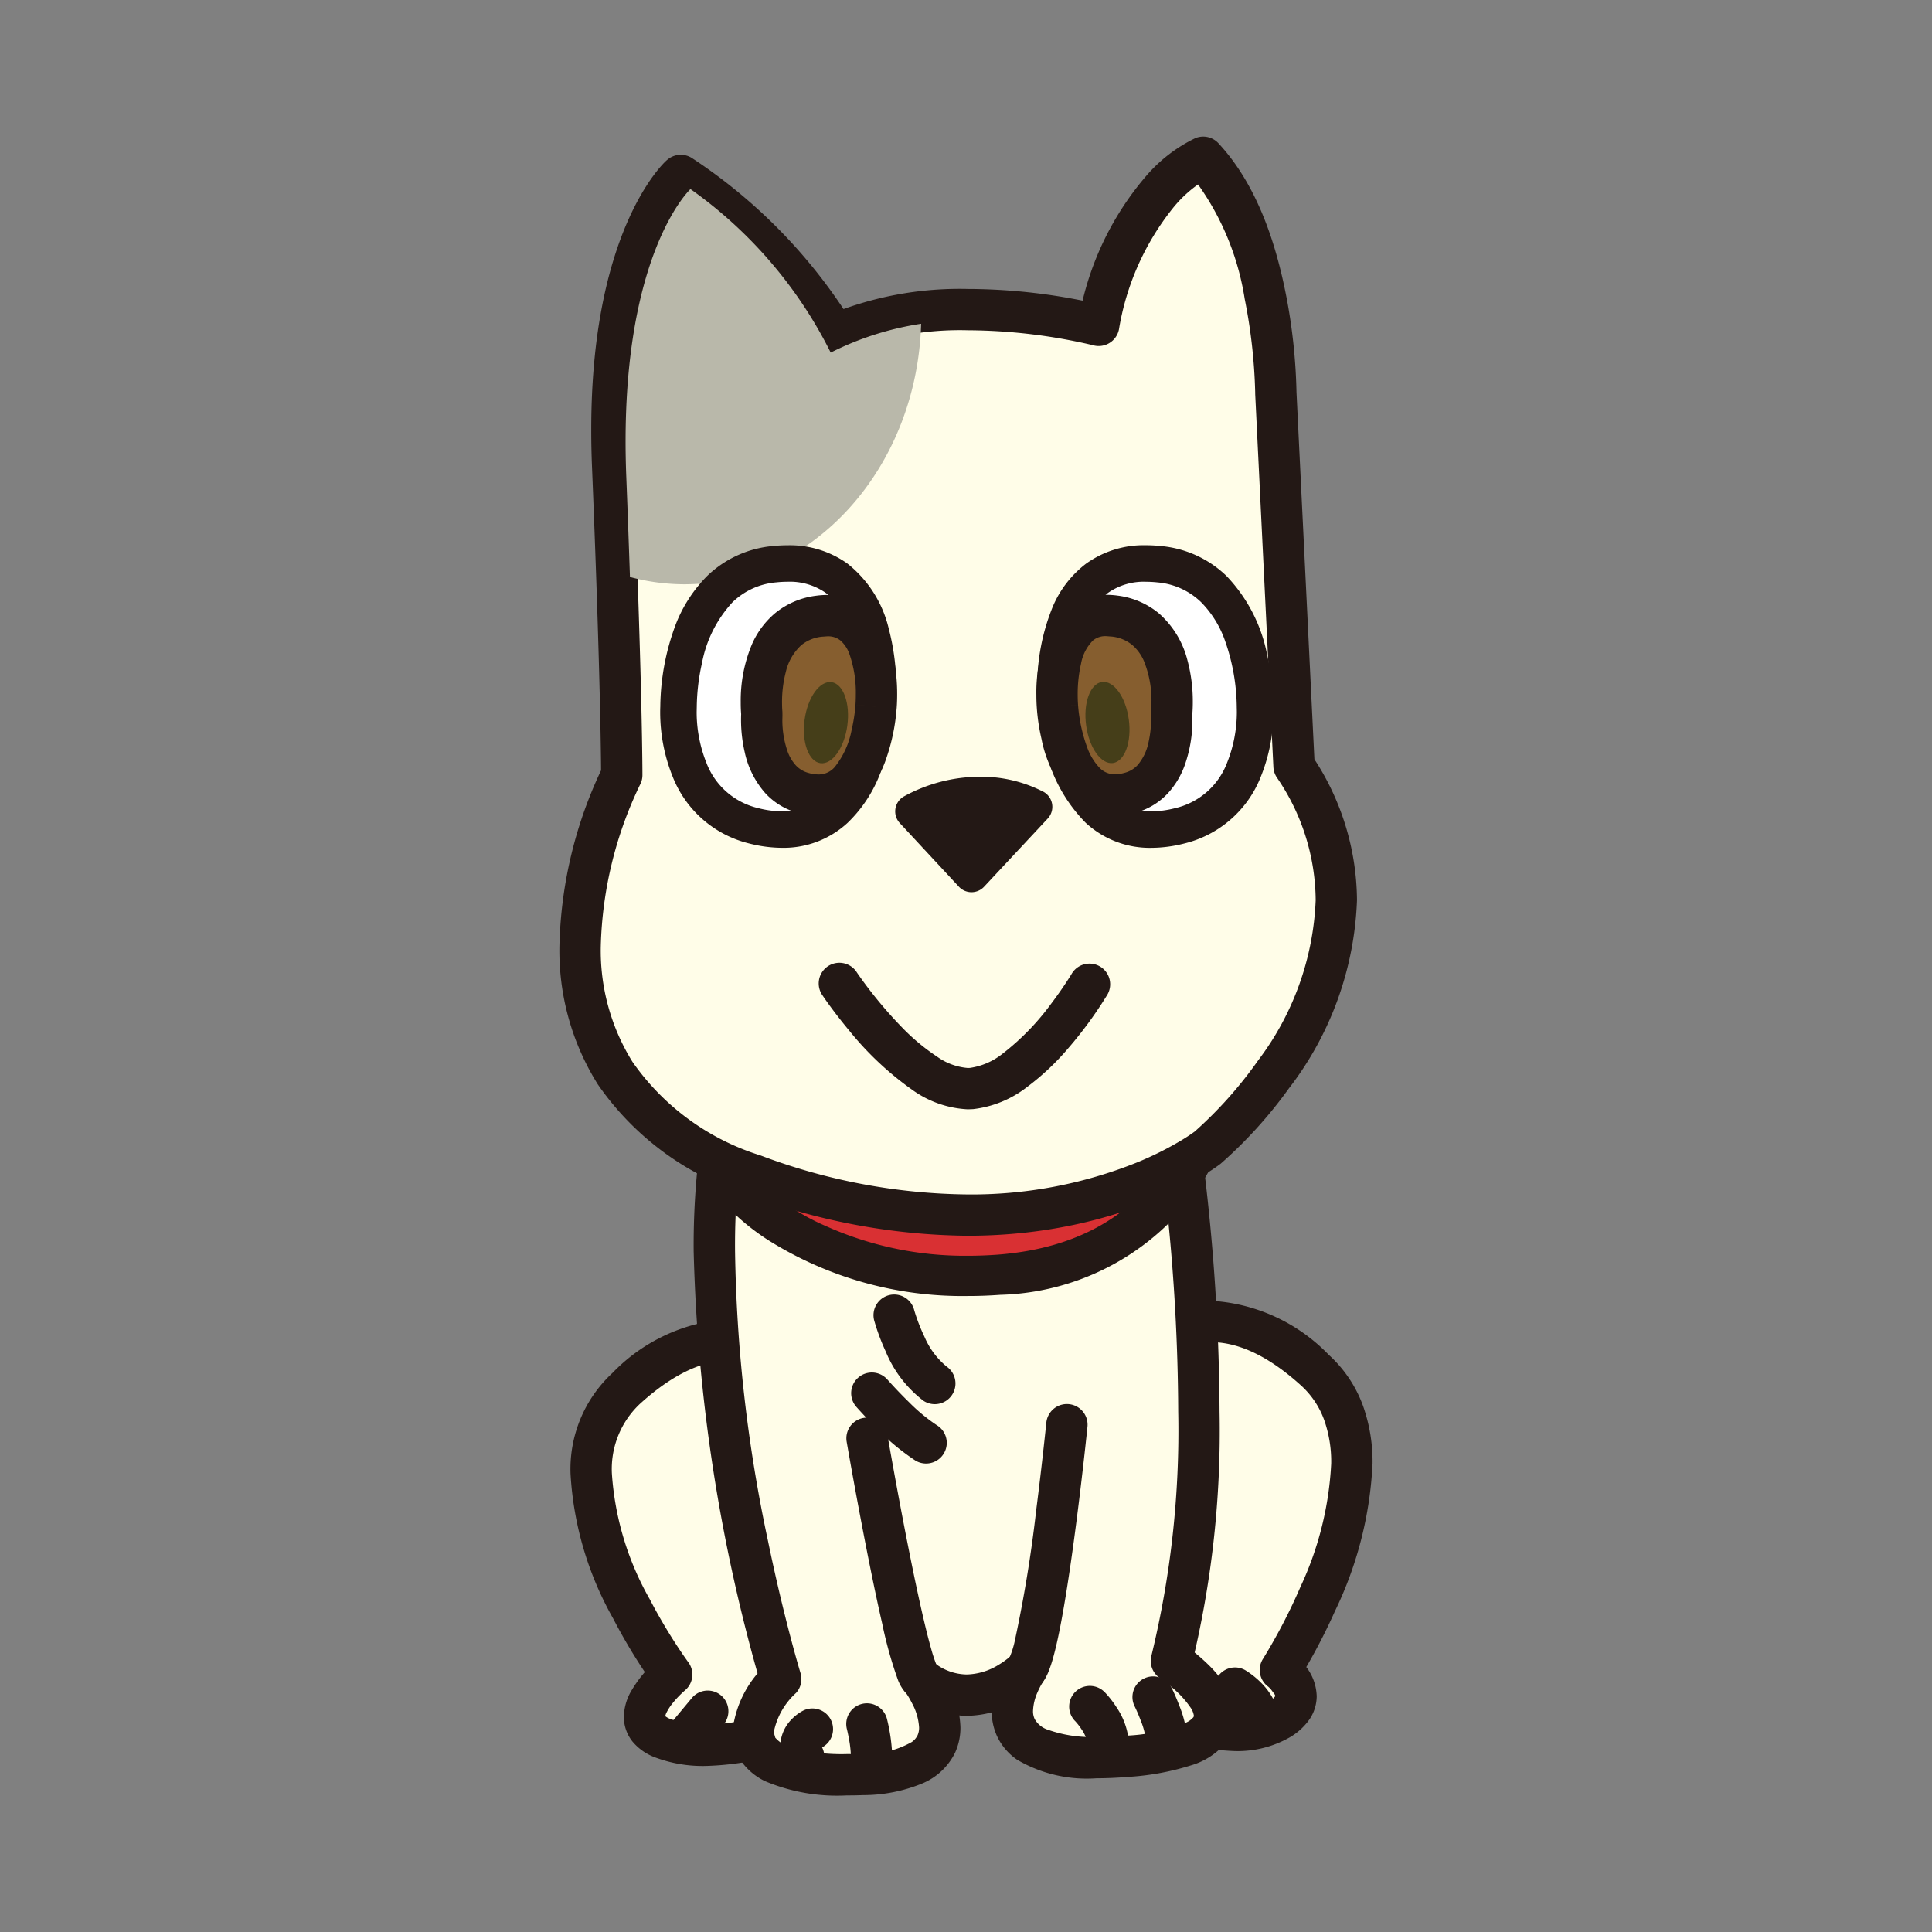 <svg id="レイヤー_1" data-name="レイヤー 1" xmlns="http://www.w3.org/2000/svg" xmlns:xlink="http://www.w3.org/1999/xlink" viewBox="0 0 100 100"><rect x="0" y="0" width="100" height="100" fill="#808080" stroke="none"/><defs><style>.cls-1{fill:none;}.cls-2{clip-path:url(#clip-path);}.cls-3{fill:#fffde8;}.cls-4{fill:#231815;}.cls-5{fill:#d93033;}.cls-6{fill:#b9b8aa;}.cls-7{fill:#fff;}.cls-8{fill:#865e2f;}.cls-9{fill:#453e19;}</style><clipPath id="clip-path"><rect class="cls-1" width="100" height="100"/></clipPath></defs><g class="cls-2"><path class="cls-3" d="M40.88,89.495s-3.954,1.521-6.582.47c-2.353-.943.468-3.291.468-3.291S27.242,76.561,32.416,71.859c5.924-5.389,9.639-.469,9.639-.469"/><path class="cls-4" d="M41.264,90.494a14.995,14.995,0,0,1-4.769.912,7.004,7.004,0,0,1-2.595-.447,2.76,2.76,0,0,1-1.171-.827,2.037,2.037,0,0,1-.438-1.268,2.756,2.756,0,0,1,.34-1.266,6.446,6.446,0,0,1,1.45-1.745l.685.822-.858.639a28.77,28.77,0,0,1-2.174-3.545,17.189,17.189,0,0,1-2.204-7.497,6.781,6.781,0,0,1,2.167-5.204,9.173,9.173,0,0,1,6.112-2.801,6.736,6.736,0,0,1,5.101,2.479,1.07,1.07,0,0,1-1.708,1.29l-0.0 0a4.646,4.646,0,0,0-.992-.878,4.294,4.294,0,0,0-2.401-.751c-1.169.004-2.709.467-4.672,2.244a4.624,4.624,0,0,0-1.466,3.621,15.21,15.21,0,0,0,1.962,6.508c.5.961,1.004,1.784,1.38,2.361.188.289.344.516.451.669l.123.173.038.052a1.07,1.07,0,0,1-.174,1.461L35.446,87.5a5.257,5.257,0,0,0-.615.637,2.735,2.735,0,0,0-.317.477.68.68,0,0,0-.084.25h-.08l.075-.025.006.025h-.08l.075-.025-.114.038.101-.066.013.028-.114.038.101-.066.003.003a.842.842,0,0,0,.281.159,4.908,4.908,0,0,0,1.799.293,11.515,11.515,0,0,0,2.753-.387c.383-.098.702-.196.922-.268l.251-.086.075-.028a1.07,1.07,0,0,1,.768,1.997Z"/><path class="cls-3" d="M59.595,88.554s4.151,1.919,6.584.47c1.977-1.174.096-2.586.096-2.586s6.958-10.815,1.785-15.518c-5.925-5.388-9.639-.471-9.639-.471"/><path class="cls-4" d="M60.045,87.582l.013.006a10.921,10.921,0,0,0,3.854.907,3.361,3.361,0,0,0,1.72-.391,1.164,1.164,0,0,0,.369-.301l.014-.025.047.014h-.049l.002-.014.047.014h-.049l-.026-.075-.224-.303-.11-.104-.026-.022-.002-.001.378-.489-.371.495-.007-.005.378-.489-.371.495a1.069,1.069,0,0,1-.258-1.435l.034-.054a29.376,29.376,0,0,0,1.906-3.675A17.052,17.052,0,0,0,68.903,75.753a6.493,6.493,0,0,0-.364-2.256,4.454,4.454,0,0,0-1.198-1.785c-1.964-1.778-3.506-2.241-4.675-2.245a4.323,4.323,0,0,0-2.515.829,4.965,4.965,0,0,0-.679.579l-.163.178-.033.041h-0a1.07,1.07,0,1,1-1.708-1.29A6.733,6.733,0,0,1,62.666,67.327a9.179,9.179,0,0,1,6.114,2.802A6.607,6.607,0,0,1,70.546,72.755a8.619,8.619,0,0,1,.497,2.998,19.601,19.601,0,0,1-1.943,7.633A30.5,30.5,0,0,1,67.175,87.017l-.9-.579.642-.856a3.661,3.661,0,0,1,.588.572,2.608,2.608,0,0,1,.648,1.639,2.149,2.149,0,0,1-.381,1.211,3.22,3.22,0,0,1-1.047.939,5.46,5.46,0,0,1-2.813.692,12.897,12.897,0,0,1-4.766-1.11,1.07,1.07,0,0,1,.898-1.942Z"/><path class="cls-3" d="M60.867,57.753s2.821,17.163-.234,28.217c0,0,6.348,4.23-2.353,4.937-8.699.704-5.173-4.468-5.173-4.468s-2.587,2.586-5.407.47c0,0,3.525,4.703-3.058,4.937-6.582.234-6.582-2.35-4.231-4.937,0,0-5.174-16.929-2.823-29.39"/><path class="cls-4" d="M61.923,57.579A107.41,107.41,0,0,1,63.124,73.068a51.277,51.277,0,0,1-1.46,13.187l-1.031-.285.593-.89a9.878,9.878,0,0,1,1.269,1.037,6.241,6.241,0,0,1,.927,1.111,2.998,2.998,0,0,1,.515,1.591,2.231,2.231,0,0,1-.416,1.297,3.712,3.712,0,0,1-1.884,1.261,13.491,13.491,0,0,1-3.271.597c-.58.047-1.113.069-1.605.069a7.126,7.126,0,0,1-4.115-.959,3.058,3.058,0,0,1-1.026-1.191A3.091,3.091,0,0,1,51.33,88.558a4.744,4.744,0,0,1,.447-1.903,5.64,5.64,0,0,1,.446-.819l.884.603.756.757a5.867,5.867,0,0,1-1.081.813,5.4,5.4,0,0,1-2.743.802,4.914,4.914,0,0,1-2.982-1.046l.642-.856.856-.642a6.668,6.668,0,0,1,.572.947,5.035,5.035,0,0,1,.585,2.199,3.088,3.088,0,0,1-.277,1.305,3.299,3.299,0,0,1-1.684,1.587,8.057,8.057,0,0,1-3.073.61q-.437.016-.841.015a9.619,9.619,0,0,1-4.229-.733,3.226,3.226,0,0,1-1.25-1.05,2.614,2.614,0,0,1-.449-1.484,5.529,5.529,0,0,1,1.708-3.474l.792.72-1.023.313a88.474,88.474,0,0,1-3.482-22.457A40.436,40.436,0,0,1,36.537,57.32a1.07,1.07,0,1,1,2.103.397,38.341,38.341,0,0,0-.594,7.047A76.713,76.713,0,0,0,39.741,79.709c.425,2.064.85,3.792,1.168,5.0.159.604.291,1.079.383,1.401s.142.485.142.486a1.066,1.066,0,0,1-.232,1.032,3.706,3.706,0,0,0-1.152,2.035l.079.281a1.696,1.696,0,0,0,.937.534,9.836,9.836,0,0,0,2.772.312q.364,0,.765-.014a4.754,4.754,0,0,0,2.592-.611.896.896,0,0,0,.298-.346.948.948,0,0,0,.079-.406,2.99,2.99,0,0,0-.358-1.24,5.095,5.095,0,0,0-.267-.469l-.083-.125-.019-.027-.001-.001a1.07,1.07,0,0,1,1.498-1.498,2.759,2.759,0,0,0,1.697.618,3.284,3.284,0,0,0,1.648-.5A4.33,4.33,0,0,0,52.2,85.812l.127-.109.026-.024.08.084-.082-.082.002-.002.08.084-.082-.082a1.07,1.07,0,0,1,1.64,1.36l-.135-.092.136.09-.001.002-.135-.092.136.09a3.842,3.842,0,0,0-.289.55,2.6,2.6,0,0,0-.234.969.956.956,0,0,0,.083.416,1.206,1.206,0,0,0,.697.56,6.664,6.664,0,0,0,2.512.369c.426,0,.903-.02,1.432-.063a8.95,8.95,0,0,0,3.21-.684,1.052,1.052,0,0,0,.372-.278l.022-.06a.973.973,0,0,0-.183-.446,5.083,5.083,0,0,0-.967-1.044c-.173-.147-.332-.269-.443-.351l-.129-.092-.031-.022-.005-.004a1.07,1.07,0,0,1-.438-1.175,49.257,49.257,0,0,0,1.383-12.617,103.196,103.196,0,0,0-.588-10.58c-.147-1.395-.294-2.54-.404-3.333-.055-.397-.101-.706-.132-.915s-.049-.313-.049-.314a1.07,1.07,0,0,1,2.112-.347Z"/><path class="cls-5" d="M62.747,57.283s-1.411,7.994-11.051,8.698c-9.639.707-15.519-5.173-14.813-7.525"/><path class="cls-4" d="M63.773,57.464a11.671,11.671,0,0,1-2.102,4.527,12.943,12.943,0,0,1-9.899,5.029q-.849.062-1.662.061a18.887,18.887,0,0,1-10.282-2.851,11.741,11.741,0,0,1-2.904-2.59,4.743,4.743,0,0,1-1.14-2.772,2.474,2.474,0,0,1,.102-.712,1.042,1.042,0,0,1,1.995.6l-.013.112a2.854,2.854,0,0,0,.707,1.5A11.25,11.25,0,0,0,42.742,63.459a17.599,17.599,0,0,0,7.368,1.539q.736,0,1.51-.056c4.531-.345,6.956-2.312,8.382-4.197a10.371,10.371,0,0,0,1.398-2.565,8.53,8.53,0,0,0,.26-.815l.051-.212.01-.047.001-.008.4.074-.4-.071.001-.004.4.074-.4-.071a1.042,1.042,0,1,1,2.052.362Z"/><path class="cls-3" d="M56.869,16.841s-7.995-2.117-13.636.47A26.607,26.607,0,0,0,35.237,9.081s-3.997,3.527-3.527,15.048c.472,11.521.472,15.989.472,15.989s-7.995,15.282,6.818,20.692c14.812,5.405,23.513-1.411,23.513-1.411s11.287-9.405,4.467-19.75L66.038,20.366s0-8.23-3.76-12.226c0,0-3.998,1.646-5.41,8.701"/><path class="cls-4" d="M56.869,16.841l-.274,1.034-.119-.03a28.844,28.844,0,0,0-6.373-.75,15.677,15.677,0,0,0-6.424,1.188,1.068,1.068,0,0,1-1.375-.442l-.024-.041a25.648,25.648,0,0,0-7.616-7.816l.574-.903.708.802-.001.001c-.184.195-3.192,3.206-3.203,12.399q0,.864.038,1.802c.472,11.532.472,16.014.472,16.033a1.055,1.055,0,0,1-.122.496l-.017.033a20.414,20.414,0,0,0-2.016,8.307,10.894,10.894,0,0,0,1.643,6.011,12.66,12.66,0,0,0,6.626,4.841A31.145,31.145,0,0,0,50.078,61.824,22.955,22.955,0,0,0,58.876,60.158a16.904,16.904,0,0,0,2.262-1.129c.251-.151.437-.275.557-.359l.13-.093.027-.02.001-.001.66.842-.685-.822.011-.009a21.488,21.488,0,0,0,3.285-3.686,14.697,14.697,0,0,0,2.976-8.29A11.353,11.353,0,0,0,66.086,40.237a1.063,1.063,0,0,1-.175-.537l-.941-19.282-.001-.052-.001-.077a28.023,28.023,0,0,0-.541-4.809A13.898,13.898,0,0,0,61.499,8.873l.779-.733.407.989-.001.001a6.426,6.426,0,0,0-1.989,1.66,13.554,13.554,0,0,0-2.778,6.26,1.07,1.07,0,0,1-1.323.825l.274-1.034-1.049-.21A15.391,15.391,0,0,1,59.311,9.125,7.853,7.853,0,0,1,61.871,7.15a1.073,1.073,0,0,1,1.187.256c2.121,2.277,3.065,5.498,3.563,8.152A29.409,29.409,0,0,1,67.108,20.366H66.038l1.069-.052L68.048,39.596l-1.069.052.893-.589a13.506,13.506,0,0,1,2.366,7.532,16.95,16.95,0,0,1-3.532,9.754,23.161,23.161,0,0,1-3.51,3.875l-.025.02c-.115.091-4.798,3.721-13.094,3.723a33.286,33.286,0,0,1-11.446-2.149,14.795,14.795,0,0,1-7.689-5.689,13.036,13.036,0,0,1-1.986-7.172,22.408,22.408,0,0,1,2.277-9.332l.948.496H31.112c0-.001,0-.27-.007-.865-.022-1.785-.11-6.448-.463-15.08q-.04-.981-.039-1.889C30.587,11.977,34.304,8.459,34.529,8.279a1.073,1.073,0,0,1,1.282-.101,27.606,27.606,0,0,1,8.35,8.602l-.929.531-.446-.972a17.749,17.749,0,0,1,7.316-1.383,30.518,30.518,0,0,1,7.04.851l-.274,1.034-1.049-.21Z"/><path class="cls-4" d="M53.577,41.763a6.772,6.772,0,0,0-6.35.236l3.057,3.291Z"/><path class="cls-4" d="M53.577,41.763l-.449.77.09-.154-.087.156-.003-.002.09-.154-.087.156a5.383,5.383,0,0,0-2.436-.547,6.413,6.413,0,0,0-3.048.797l-.419-.787.653-.607,2.406,2.59,2.64-2.827.651.608-.449.77.449-.77.651.608-3.293,3.527a.891.891,0,0,1-1.305-.002l-3.057-3.291a.891.891,0,0,1,.234-1.393,8.203,8.203,0,0,1,3.887-1.007,7.016,7.016,0,0,1,3.331.788.891.891,0,0,1,.203,1.378Z"/><path class="cls-4" d="M57.32,51.479a21.109,21.109,0,0,1-2.023,2.772,13.009,13.009,0,0,1-2.14,2.014,5.587,5.587,0,0,1-2.79,1.143l-.269.01a5.36,5.36,0,0,1-2.902-1.025,16.231,16.231,0,0,1-3.248-3.06c-.83-.995-1.356-1.783-1.37-1.805A1.07,1.07,0,1,1,44.357,50.341l.034.05A22.056,22.056,0,0,0,46.657,53.145,10.863,10.863,0,0,0,48.504,54.692a3.166,3.166,0,0,0,1.594.587l.105-.004a3.526,3.526,0,0,0,1.7-.744,12.932,12.932,0,0,0,2.515-2.593c.331-.437.6-.83.784-1.111.092-.14.163-.252.21-.328l.066-.109A1.07,1.07,0,0,1,57.32,51.479Z"/><path class="cls-3" d="M44.878,74.447s2.116,12.226,2.821,12.461"/><path class="cls-4" d="M45.932,74.264c0.0.002.131.759.34,1.905.313,1.718.799,4.304,1.27,6.465.235,1.079.467,2.055.664,2.742a7.755,7.755,0,0,0,.25.76l.035.08.007.014-.463.273.395-.361.068.088-.463.273.395-.361-.685.626.291-.876a.911.911,0,0,1,.394.25l-.685.626.291-.876a1.07,1.07,0,1,1-.674,2.031A1.205,1.205,0,0,1,46.803,87.531a2.207,2.207,0,0,1-.318-.559,21.347,21.347,0,0,1-.819-2.921c-.86-3.741-1.84-9.412-1.842-9.422a1.07,1.07,0,0,1,2.109-.365Z"/><path class="cls-3" d="M55.223,73.743S54.047,85.262,53.107,86.439"/><path class="cls-4" d="M56.287,73.851c-.001.007-.295,2.894-.709,5.942-.208,1.525-.444,3.089-.693,4.37-.125.641-.252,1.21-.388,1.686a6.581,6.581,0,0,1-.219.654,2.388,2.388,0,0,1-.335.603,1.07,1.07,0,0,1-1.672-1.335l.286.229-.31-.196.024-.032.286.229-.31-.196.003-.005a4.54,4.54,0,0,0,.261-.804,68.914,68.914,0,0,0,1.124-6.842c.157-1.23.288-2.361.379-3.184.092-.823.144-1.333.144-1.335a1.07,1.07,0,0,1,2.129.217Z"/><path class="cls-3" d="M42.056,89.495a1.032,1.032,0,0,0-.472,1.411"/><path class="cls-4" d="M42.535,90.452l-.241-.482.268.468-.026.014-.241-.482.268.468-.021.015-.04.037-.138-.09.161-0-.023.09-.138-.09.161-0h-.076l.075-.019.001.019h-.076l.075-.019.02.049a1.07,1.07,0,1,1-1.915.954,2.201,2.201,0,0,1-.243-.984,2.027,2.027,0,0,1,.614-1.435,2.321,2.321,0,0,1,.579-.427,1.07,1.07,0,0,1,.957,1.914Z"/><path class="cls-3" d="M44.878,89.258a8.388,8.388,0,0,1,.234,1.649"/><path class="cls-4" d="M45.916,88.999a9.244,9.244,0,0,1,.266,1.907,1.07,1.07,0,1,1-2.14,0,5.559,5.559,0,0,0-.1-.899c-.026-.145-.053-.272-.072-.36l-.03-.131a1.07,1.07,0,1,1,2.076-.517Z"/><path class="cls-3" d="M56.399,88.319a3.12,3.12,0,0,1,.94,2.353"/><path class="cls-4" d="M57.156,87.562a5.131,5.131,0,0,1,.627.794,3.744,3.744,0,0,1,.657,1.995,2.709,2.709,0,0,1-.052.53,1.07,1.07,0,0,1-2.099-.418l.011-.112a1.703,1.703,0,0,0-.314-.833,3.398,3.398,0,0,0-.252-.34l-.078-.088L55.64,89.073l.143-.138-.141.141-.003-.003.143-.138-.141.141a1.07,1.07,0,0,1,1.513-1.513Z"/><path class="cls-3" d="M59.69,87.849a6.907,6.907,0,0,1,.706,2.35"/><path class="cls-4" d="M60.647,87.37c.011.022.201.401.398.925a5.745,5.745,0,0,1,.421,1.904,1.07,1.07,0,1,1-2.14,0,3.932,3.932,0,0,0-.285-1.152c-.078-.207-.157-.393-.216-.523l-.07-.151-.022-.045a1.07,1.07,0,1,1,1.913-.959Z"/><path class="cls-6" d="M47.678,16.758a15.577,15.577,0,0,0-4.681,1.492,22.847,22.847,0,0,0-7.259-8.464s-3.763,3.487-3.322,14.877c.076,1.936.138,3.656.19,5.202a10.956,10.956,0,0,0,2.801.377c6.649,0,12.051-5.997,12.271-13.484"/><path class="cls-7" d="M45.428,36.254s.648-7.682-5.347-7.049c-5.077.54-4.96,7.393-4.96,7.393s-.341,5.078,3.89,6.147c6.105,1.538,6.417-6.491,6.417-6.491"/><path class="cls-4" d="M45.428,36.254l-.941-.079.002-.027c.005-.069.015-.26.015-.532a8.92,8.92,0,0,0-.65-3.486,3.571,3.571,0,0,0-1.108-1.438,3.235,3.235,0,0,0-1.985-.581,5.542,5.542,0,0,0-.581.032,3.69,3.69,0,0,0-2.264,1.028,6.368,6.368,0,0,0-1.584,3.161,10.839,10.839,0,0,0-.267,2.225v.016l-.002.087v.004l-.004.202a7.069,7.069,0,0,0,.507,2.623,3.788,3.788,0,0,0,2.677,2.339,5.084,5.084,0,0,0,1.24.167,2.972,2.972,0,0,0,2.111-.796,6.253,6.253,0,0,0,1.589-3.059,11.41,11.41,0,0,0,.253-1.383c.021-.176.034-.316.041-.41l.007-.105.001-.026.003-.043.941.079.944.037a12.499,12.499,0,0,1-.779,3.649,7.022,7.022,0,0,1-1.722,2.652,4.883,4.883,0,0,1-3.388,1.293,6.965,6.965,0,0,1-1.702-.224,5.702,5.702,0,0,1-3.954-3.433,8.905,8.905,0,0,1-.657-3.362c0-.195.007-.314.009-.332l.942.064-.944.023-.001-.062a12.42,12.42,0,0,1,.719-4.02,7.289,7.289,0,0,1,1.706-2.724A5.598,5.598,0,0,1,39.98,28.266a7.43,7.43,0,0,1,.78-.042,5.132,5.132,0,0,1,3.1.945,6.084,6.084,0,0,1,2.147,3.393,11.896,11.896,0,0,1,.385,3.055c0,.428-.022.696-.024.717l-.941-.079.944.037Z"/><line class="cls-3" x1="36.648" y1="88.554" x2="35.473" y2="89.965"/><path class="cls-4" d="M37.47,89.238,36.295,90.65a1.07,1.07,0,1,1-1.644-1.37l1.176-1.411a1.07,1.07,0,0,1,1.644,1.369"/><path class="cls-3" d="M63.923,87.377S65.099,88.085,65.099,89.023"/><path class="cls-4" d="M64.475,86.461a4.441,4.441,0,0,1,.793.631,3.469,3.469,0,0,1,.583.758,2.412,2.412,0,0,1,.318,1.173,1.07,1.07,0,1,1-2.14,0l-.049-.133a1.679,1.679,0,0,0-.374-.42L63.422,88.328l-.048-.032-.002-.001A1.07,1.07,0,0,1,64.475,86.46Z"/><path class="cls-3" d="M46.289,68.099s.704,2.584,2.116,3.526"/><path class="cls-4" d="M47.321,67.817l.004.015a9.245,9.245,0,0,0,.524,1.355,4.033,4.033,0,0,0,1.149,1.546,1.07,1.07,0,0,1-1.187,1.78,6.154,6.154,0,0,1-1.965-2.557A11.063,11.063,0,0,1,45.257,68.38a1.07,1.07,0,1,1,2.064-.563Z"/><path class="cls-3" d="M45.113,72.094A16.56,16.56,0,0,0,47.934,74.681"/><path class="cls-4" d="M45.918,71.39l.065.073c.155.173.571.63,1.061,1.107a9.165,9.165,0,0,0,1.44,1.194,1.07,1.07,0,0,1-1.1,1.836,11.929,11.929,0,0,1-2.058-1.719c-.585-.585-1.008-1.07-1.019-1.082a1.07,1.07,0,0,1,1.611-1.408Z"/><path class="cls-8" d="M45.344,36.575s.481-5.156-2.964-4.678c-3.443.475-2.946,5.052-2.946,5.052s-.266,3.433,2.143,4.091c3.474.954,3.767-4.465,3.767-4.465"/><path class="cls-4" d="M45.344,36.575,44.279,36.476l.002-.024c.005-.065.016-.249.016-.501a6.03,6.03,0,0,0-.338-2.118,1.682,1.682,0,0,0-.456-.68,1.011,1.011,0,0,0-.689-.217l-.288.021a2.005,2.005,0,0,0-1.052.437,2.697,2.697,0,0,0-.799,1.382,6.137,6.137,0,0,0-.197,1.581c0,.156.005.283.011.367l.006.092.002.018.003.199-0.0.003-.005.215a4.921,4.921,0,0,0,.267,1.636,2.168,2.168,0,0,0,.427.724,1.382,1.382,0,0,0,.67.399,1.893,1.893,0,0,0,.5.075,1.089,1.089,0,0,0,.846-.383,4.363,4.363,0,0,0,.875-1.92,8.861,8.861,0,0,0,.162-.914l.028-.269.005-.067.001-.014.003-.041,1.065.099,1.068.058a10.262,10.262,0,0,1-.526,2.587,5.464,5.464,0,0,1-1.132,1.955A3.253,3.253,0,0,1,42.359,42.223a4.022,4.022,0,0,1-1.065-.151,3.534,3.534,0,0,1-1.666-1,4.68,4.68,0,0,1-1.083-2.145,7.449,7.449,0,0,1-.189-1.677c0-.221.01-.361.012-.384l1.067.083-1.064.116a7.014,7.014,0,0,1-.031-.708,7.524,7.524,0,0,1,.577-3,4.424,4.424,0,0,1,1.186-1.606,4.154,4.154,0,0,1,2.131-.915,4.25,4.25,0,0,1,.581-.041,3.168,3.168,0,0,1,2.042.699A4.276,4.276,0,0,1,46.203,33.841a9.082,9.082,0,0,1,.234,2.11c0,.422-.025.698-.027.723l-1.065-.099,1.068.058Z"/><path class="cls-9" d="M43.858,37.557c-.16,1.157-.783,2.029-1.395,1.944-.608-.082-.976-1.09-.817-2.249.158-1.157.783-2.024,1.393-1.944.611.085.976,1.09.818,2.249"/><path class="cls-7" d="M54.65,36.238s-.621-7.687,5.372-7.033c5.074.555,4.935,7.407,4.935,7.407s.324,5.083-3.912,6.135C54.934,44.267,54.65,36.238,54.65,36.238"/><path class="cls-4" d="M54.65,36.238l-.941.076c-.002-.021-.021-.272-.021-.674a10.799,10.799,0,0,1,.814-4.265A5.485,5.485,0,0,1,56.211,29.178a5.115,5.115,0,0,1,3.11-.956,7.439,7.439,0,0,1,.803.045,5.597,5.597,0,0,1,3.355,1.541,8.138,8.138,0,0,1,2.107,4.074,12.716,12.716,0,0,1,.317,2.678l-0.0.068-.944-.014.943-.06c.001.017.007.127.007.307a8.924,8.924,0,0,1-.656,3.356,5.703,5.703,0,0,1-3.978,3.448,6.981,6.981,0,0,1-1.686.219,4.884,4.884,0,0,1-3.394-1.296,8.03,8.03,0,0,1-2.138-4.003,12.481,12.481,0,0,1-.35-2.312l.944-.033-.941.076.941-.076.944-.033.003.053a10.568,10.568,0,0,0,.755,3.269,4.756,4.756,0,0,0,1.223,1.759,2.977,2.977,0,0,0,2.013.708,5.106,5.106,0,0,0,1.23-.164,3.789,3.789,0,0,0,2.694-2.351,7.086,7.086,0,0,0,.506-2.62l-.002-.151-.001-.036-.002-.074 0-.039a10.601,10.601,0,0,0-.604-3.388,5.378,5.378,0,0,0-1.242-2.005,3.692,3.692,0,0,0-2.248-1.022,5.57,5.57,0,0,0-.598-.034,3.216,3.216,0,0,0-1.987.587,4.29,4.29,0,0,0-1.441,2.391,10.127,10.127,0,0,0-.316,2.551c0,.17.004.306.008.396l.005.101.001.025.003.043Z"/><path class="cls-8" d="M54.733,36.556s-.465-5.157,2.979-4.666c3.443.487,2.929,5.063,2.929,5.063s.255,3.431-2.155,4.082c-3.478.941-3.754-4.479-3.754-4.479"/><path class="cls-4" d="M54.733,36.556l-1.066.097c-.002-.025-.025-.288-.025-.692a8.098,8.098,0,0,1,.493-2.927,3.814,3.814,0,0,1,1.082-1.539,3.163,3.163,0,0,1,2.049-.707,4.242,4.242,0,0,1,.597.043,4.158,4.158,0,0,1,2.116.912,4.783,4.783,0,0,1,1.485,2.44,8.192,8.192,0,0,1,.275,2.15,7.174,7.174,0,0,1-.034.74l-1.063-.119,1.067-.079c.002.022.011.153.011.361a7.01,7.01,0,0,1-.404,2.387,4.31,4.31,0,0,1-.871,1.441A3.536,3.536,0,0,1,58.765,42.068a4.027,4.027,0,0,1-1.053.147,3.253,3.253,0,0,1-2.401-1.051,6.328,6.328,0,0,1-1.403-2.916,10.292,10.292,0,0,1-.245-1.638l1.069-.054-1.066.097,1.066-.097,1.069-.054.002.03a8.107,8.107,0,0,0,.466,2.145,3.029,3.029,0,0,0,.643,1.063,1.071,1.071,0,0,0,.801.335,1.894,1.894,0,0,0,.494-.073,1.382,1.382,0,0,0,.675-.401,2.61,2.61,0,0,0,.566-1.183,5.385,5.385,0,0,0,.132-1.183l-.003-.164-.002-.037v-.002l.004-.198.002-.019c.005-.06.019-.236.019-.482a5.428,5.428,0,0,0-.39-2.117,2.279,2.279,0,0,0-.602-.83,2.008,2.008,0,0,0-1.045-.436L57.266,32.927a1.006,1.006,0,0,0-.689.219,2.263,2.263,0,0,0-.624,1.212,7.054,7.054,0,0,0-.172,1.601c0,.161.005.292.009.379l.006.098.002.022.003.042Z"/><path class="cls-9" d="M56.218,37.544c.155,1.16.776,2.032,1.386,1.951.61-.082.979-1.089.824-2.246-.154-1.159-.776-2.032-1.387-1.95-.612.082-.981,1.086-.823,2.245"/></g></svg>